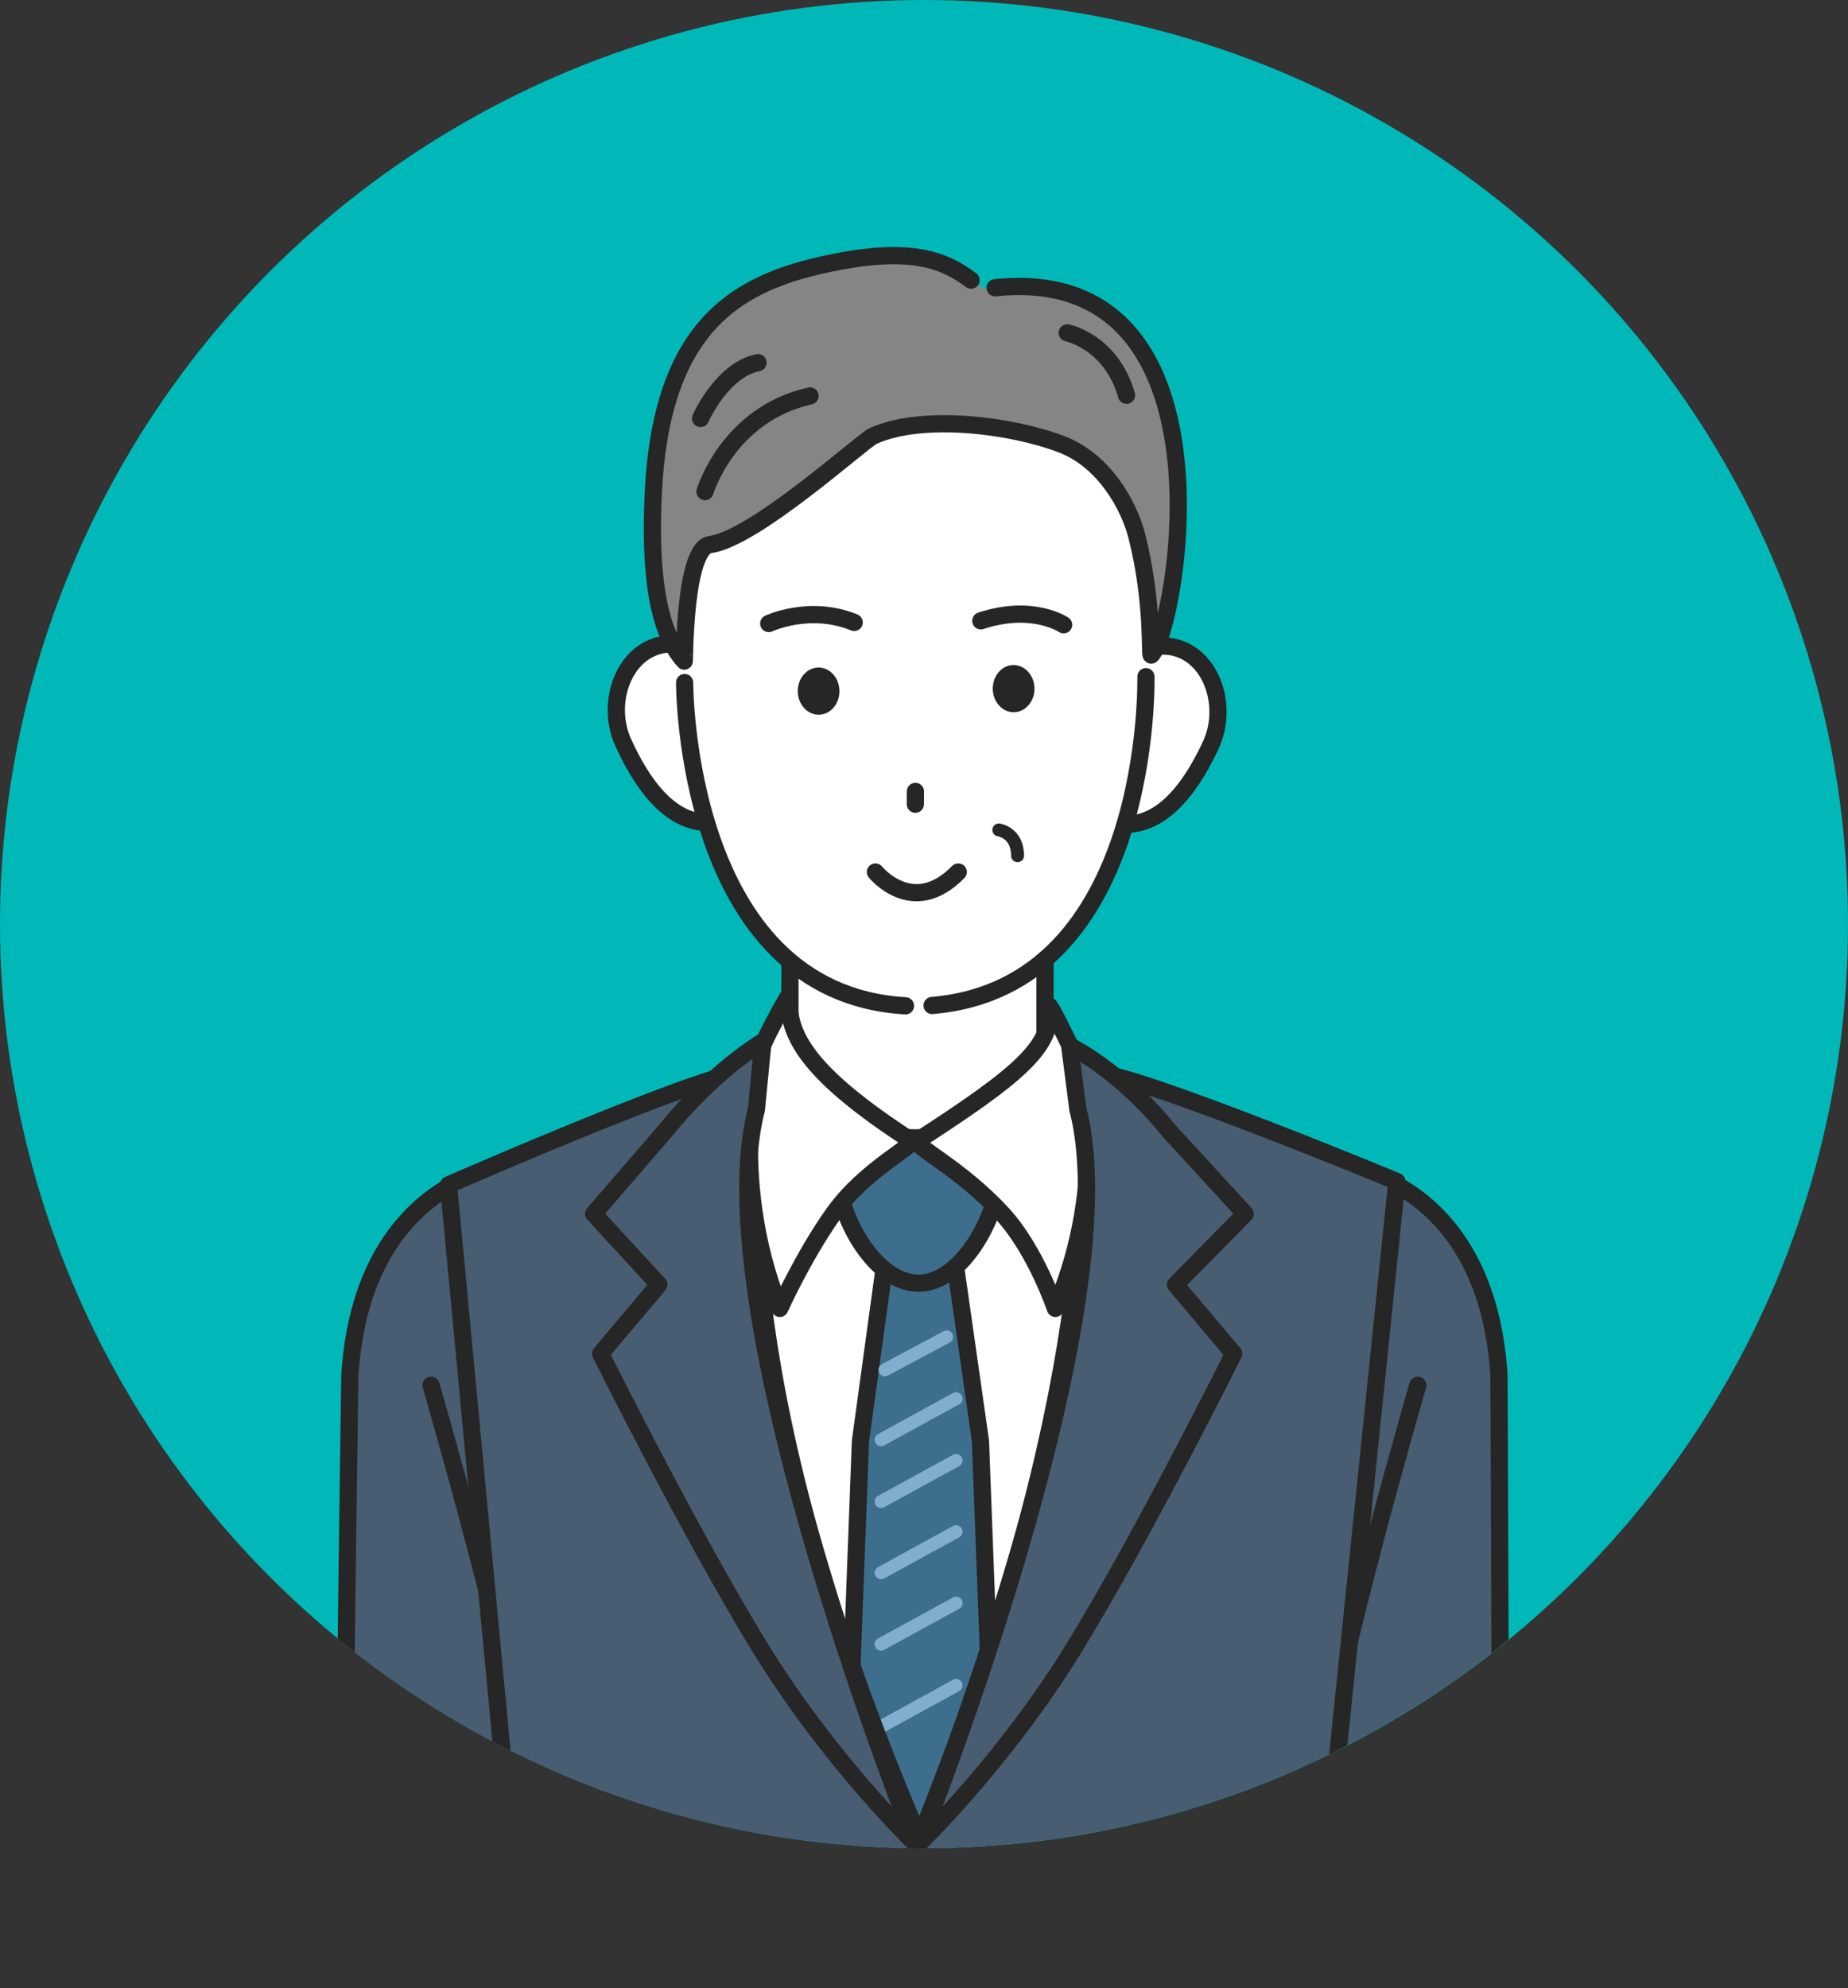 <?xml version="1.0" encoding="UTF-8"?><svg id="_レイヤー_2" xmlns="http://www.w3.org/2000/svg" xmlns:xlink="http://www.w3.org/1999/xlink" viewBox="0 0 184 197.914"><rect x="0" y="0" width="184" height="197.914" fill="#333333" stroke="none"/><defs><style>.cls-1{clip-path:url(#clippath);}.cls-2,.cls-3,.cls-4,.cls-5{fill:none;}.cls-2,.cls-6,.cls-7,.cls-8,.cls-9,.cls-10{stroke-width:0px;}.cls-3{stroke:#81adce;}.cls-3,.cls-4{stroke-width:1.286px;}.cls-3,.cls-4,.cls-11,.cls-12,.cls-13,.cls-14,.cls-5{stroke-linecap:round;stroke-linejoin:round;}.cls-4,.cls-11,.cls-12,.cls-13,.cls-14,.cls-5{stroke:#262626;}.cls-11{fill:#324454;}.cls-11,.cls-12,.cls-13,.cls-14,.cls-5{stroke-width:1.714px;}.cls-12{fill:#3e6e8d;}.cls-13,.cls-6{fill:#485d71;}.cls-14,.cls-9{fill:#fff;}.cls-7{fill:#868585;}.cls-8{fill:#262626;}.cls-10{fill:#00b8b8;}</style><clipPath id="clippath"><circle class="cls-2" cx="91.971" cy="92.029" r="91.971"/></clipPath></defs><g id="_レイヤー_1-2"><circle class="cls-10" cx="92" cy="92" r="92"/><g class="cls-1"><path class="cls-6" d="M149.735,197.056c-.007-1.022-.012-2.017-.012-2.971,0-39.17-.28-55.994-.28-55.994-.634-19.349-13.638-21.286-13.638-21.286l-4.845,50.601-1.878,29.65h20.653Z"/><path class="cls-5" d="M141.166,137.907s-8.524,29.417-8.999,37.029"/><path class="cls-5" d="M149.331,196.218c.159-8.96-.084-59.341-.084-59.341-1.11-17.464-12.977-20.041-12.977-20.041l-5.31,50.307-2.176,29.075"/><path class="cls-6" d="M55.004,197.056l-1.878-29.65-4.845-50.601s-13.004,1.938-13.638,21.286c0,0-.279,16.823-.279,55.994,0,.954-.005,1.949-.013,2.971h20.653Z"/><path class="cls-5" d="M42.919,137.907s8.524,29.417,8.999,37.029"/><path class="cls-5" d="M34.228,197.056c-.159-8.96.61-60.18.61-60.18,1.11-17.464,12.977-20.041,12.977-20.041l5.31,50.307,1.859,28.866"/><path class="cls-14" d="M91.419,185.699c-19.98-30.126-16.758-79.882-16.758-79.882h33.517s3.221,49.757-16.759,79.882Z"/><polygon class="cls-12" points="99.538 194.43 97.621 143.471 94.837 123.954 88.347 123.954 85.671 143.471 83.753 194.43 99.538 194.43"/><line class="cls-3" x1="95.197" y1="139.239" x2="87.725" y2="143.332"/><line class="cls-3" x1="94.256" y1="133.089" x2="88.106" y2="136.373"/><line class="cls-3" x1="95.197" y1="145.391" x2="87.725" y2="149.485"/><line class="cls-3" x1="95.197" y1="152.481" x2="87.725" y2="156.575"/><line class="cls-3" x1="95.197" y1="159.59" x2="87.725" y2="163.684"/><line class="cls-3" x1="95.197" y1="167.791" x2="87.725" y2="171.885"/><path class="cls-12" d="M83.568,117.759c-.039-3.254,4.473-4.159,7.65-4.194,3.177-.035,8.053.763,8.091,4.017.039,3.254-3.479,10.167-7.848,10.164-4.406-.003-7.854-6.733-7.893-9.988Z"/><path class="cls-6" d="M50.788,197.056h81.517l-.432-9.584,7.209-69.856s-30.709-12.737-30.835-10.675c-.566,9.145,1.377,31.452-16.701,76.088-19.195-44.757-16.134-67.023-16.699-76.169-.128-2.061-30.192,11.095-30.192,11.095l6.564,69.516-.432,9.584Z"/><path class="cls-5" d="M131.72,196.847l.153-9.374,7.209-69.856s-30.709-12.737-30.836-10.675c-.566,9.145,1.377,31.452-16.7,76.088-19.195-44.757-16.133-67.023-16.699-76.169-.128-2.061-30.192,11.096-30.192,11.096l6.564,69.516-.009,9.374"/><polygon class="cls-14" points="78.653 113.217 91.154 113.272 104.049 113.217 104.049 90.905 78.653 90.905 78.653 113.217"/><path class="cls-14" d="M107.509,106.447c.116-.305-3.094-6.756-3.041-6.266.439,3.999-3.118,6.89-13.041,13.334-.767.498,4.08,2.624,8.452,7.41,3.223,3.529,5.201,9.329,5.201,9.329,5.503-12.977,2.429-23.807,2.429-23.807Z"/><path class="cls-14" d="M75.666,104.795c-.116-.305,3.021-6.206,2.967-5.715-.439,3.999,2.106,7.991,12.03,14.436.717.466-4.44,2.722-7.718,7.36-2.984,4.222-5.303,9.379-5.303,9.379-5.349-13.346-1.976-25.459-1.976-25.459Z"/><path class="cls-13" d="M116.414,112.6l7.566,8.243-6.943,7.04,5.798,6.874s-8.868,17.822-15.82,29.174c-6.952,11.353-15.489,19.583-15.489,19.583,0,0,21.1-52.754,15.799-73.056l-.818-6.331s4.895,2.282,9.907,8.473Z"/><path class="cls-13" d="M66.223,112.6l-7.117,8.243,6.495,7.04-5.798,6.874s8.868,17.822,15.82,29.174c6.952,11.353,15.489,19.583,15.489,19.583,0,0-21.1-52.754-15.799-73.056l.655-6.765s-4.732,2.716-9.744,8.906Z"/><ellipse class="cls-11" cx="90.977" cy="189.472" rx="3.893" ry="3.757"/><path class="cls-14" d="M72.231,70.065c1.239,3.774,3.846,10.329.364,11.472-3.482,1.143-7.226-.32-10.549-7.636-1.643-3.617-.208-8.407,3.274-9.55,3.482-1.143,5.671,1.939,6.91,5.713Z"/><path class="cls-14" d="M110.412,70.228c-1.271,3.763-3.934,10.296-.461,11.469,3.472,1.173,7.229-.258,10.613-7.546,1.673-3.603.279-8.405-3.193-9.578-3.472-1.173-5.687,1.891-6.959,5.654Z"/><path class="cls-9" d="M114.606,58.013c-.429,20.709-4.964,42.219-23.591,42.14-19.823-.084-23.308-24.492-23.232-42.339.076-17.847,11.243-28.911,24.173-28.856,12.93.055,23.02,11.212,22.65,29.055Z"/><path class="cls-4" d="M99.45,82.622s1.865.258,1.865,2.564"/><path class="cls-5" d="M87.163,86.811s3.721,4.63,8.247,0"/><path class="cls-5" d="M76.541,62.074s4.082-1.921,8.507-.109"/><path class="cls-5" d="M105.9,62.199s-3.091-2.097-8.241-.394"/><line class="cls-5" x1="91.145" y1="78.79" x2="91.14" y2="80.059"/><ellipse class="cls-8" cx="81.506" cy="68.804" rx="2.076" ry="2.349" transform="translate(-.871 1.046) rotate(-.731)"/><ellipse class="cls-8" cx="100.924" cy="68.556" rx="2.076" ry="2.349" transform="translate(-.867 1.293) rotate(-.731)"/><path class="cls-5" d="M68.166,67.951s-.079,30.902,21.991,32.181"/><path class="cls-5" d="M114.097,67.365s.737,30.892-21.293,32.733"/><path class="cls-7" d="M97.942,28.751c-2.926-2.473-6.579-4.235-15.116-2.588-9.335,1.801-16.876,7.04-17.889,22.727-.528,8.179.447,14.037,3.071,16.924.047.052-.03-11.268,2.593-11.606,4.412-.568,15.367-10.426,16.436-10.91,4.91-2.224,13.658-.972,18.628.97,4.184,1.635,6.638,6.064,7.411,9.121,1.69,6.684,1.236,12.048,1.442,11.825,2.648-2.864,9.117-40.277-16.577-36.462Z"/><path class="cls-5" d="M96.684,27.89c-2.642-1.985-5.874-3.263-13.301-1.83-9.335,1.801-17.439,5.661-18.326,22.829-.423,8.185.447,14.037,3.071,16.924.047.052-.03-11.268,2.593-11.606,4.412-.568,15.145-10.319,16.214-10.804,4.91-2.224,13.88-1.079,18.85.863,4.184,1.635,6.638,6.064,7.411,9.121,1.69,6.684,1.236,12.048,1.442,11.825,2.609-2.822,8.839-39.108-15.558-36.564"/><path class="cls-5" d="M70.195,48.941s2.287-7.701,10.457-9.525"/><path class="cls-5" d="M69.753,41.662s2.104-4.831,5.722-5.56"/><path class="cls-5" d="M106.263,33.137s4.373.865,5.901,6.21"/></g></g></svg>